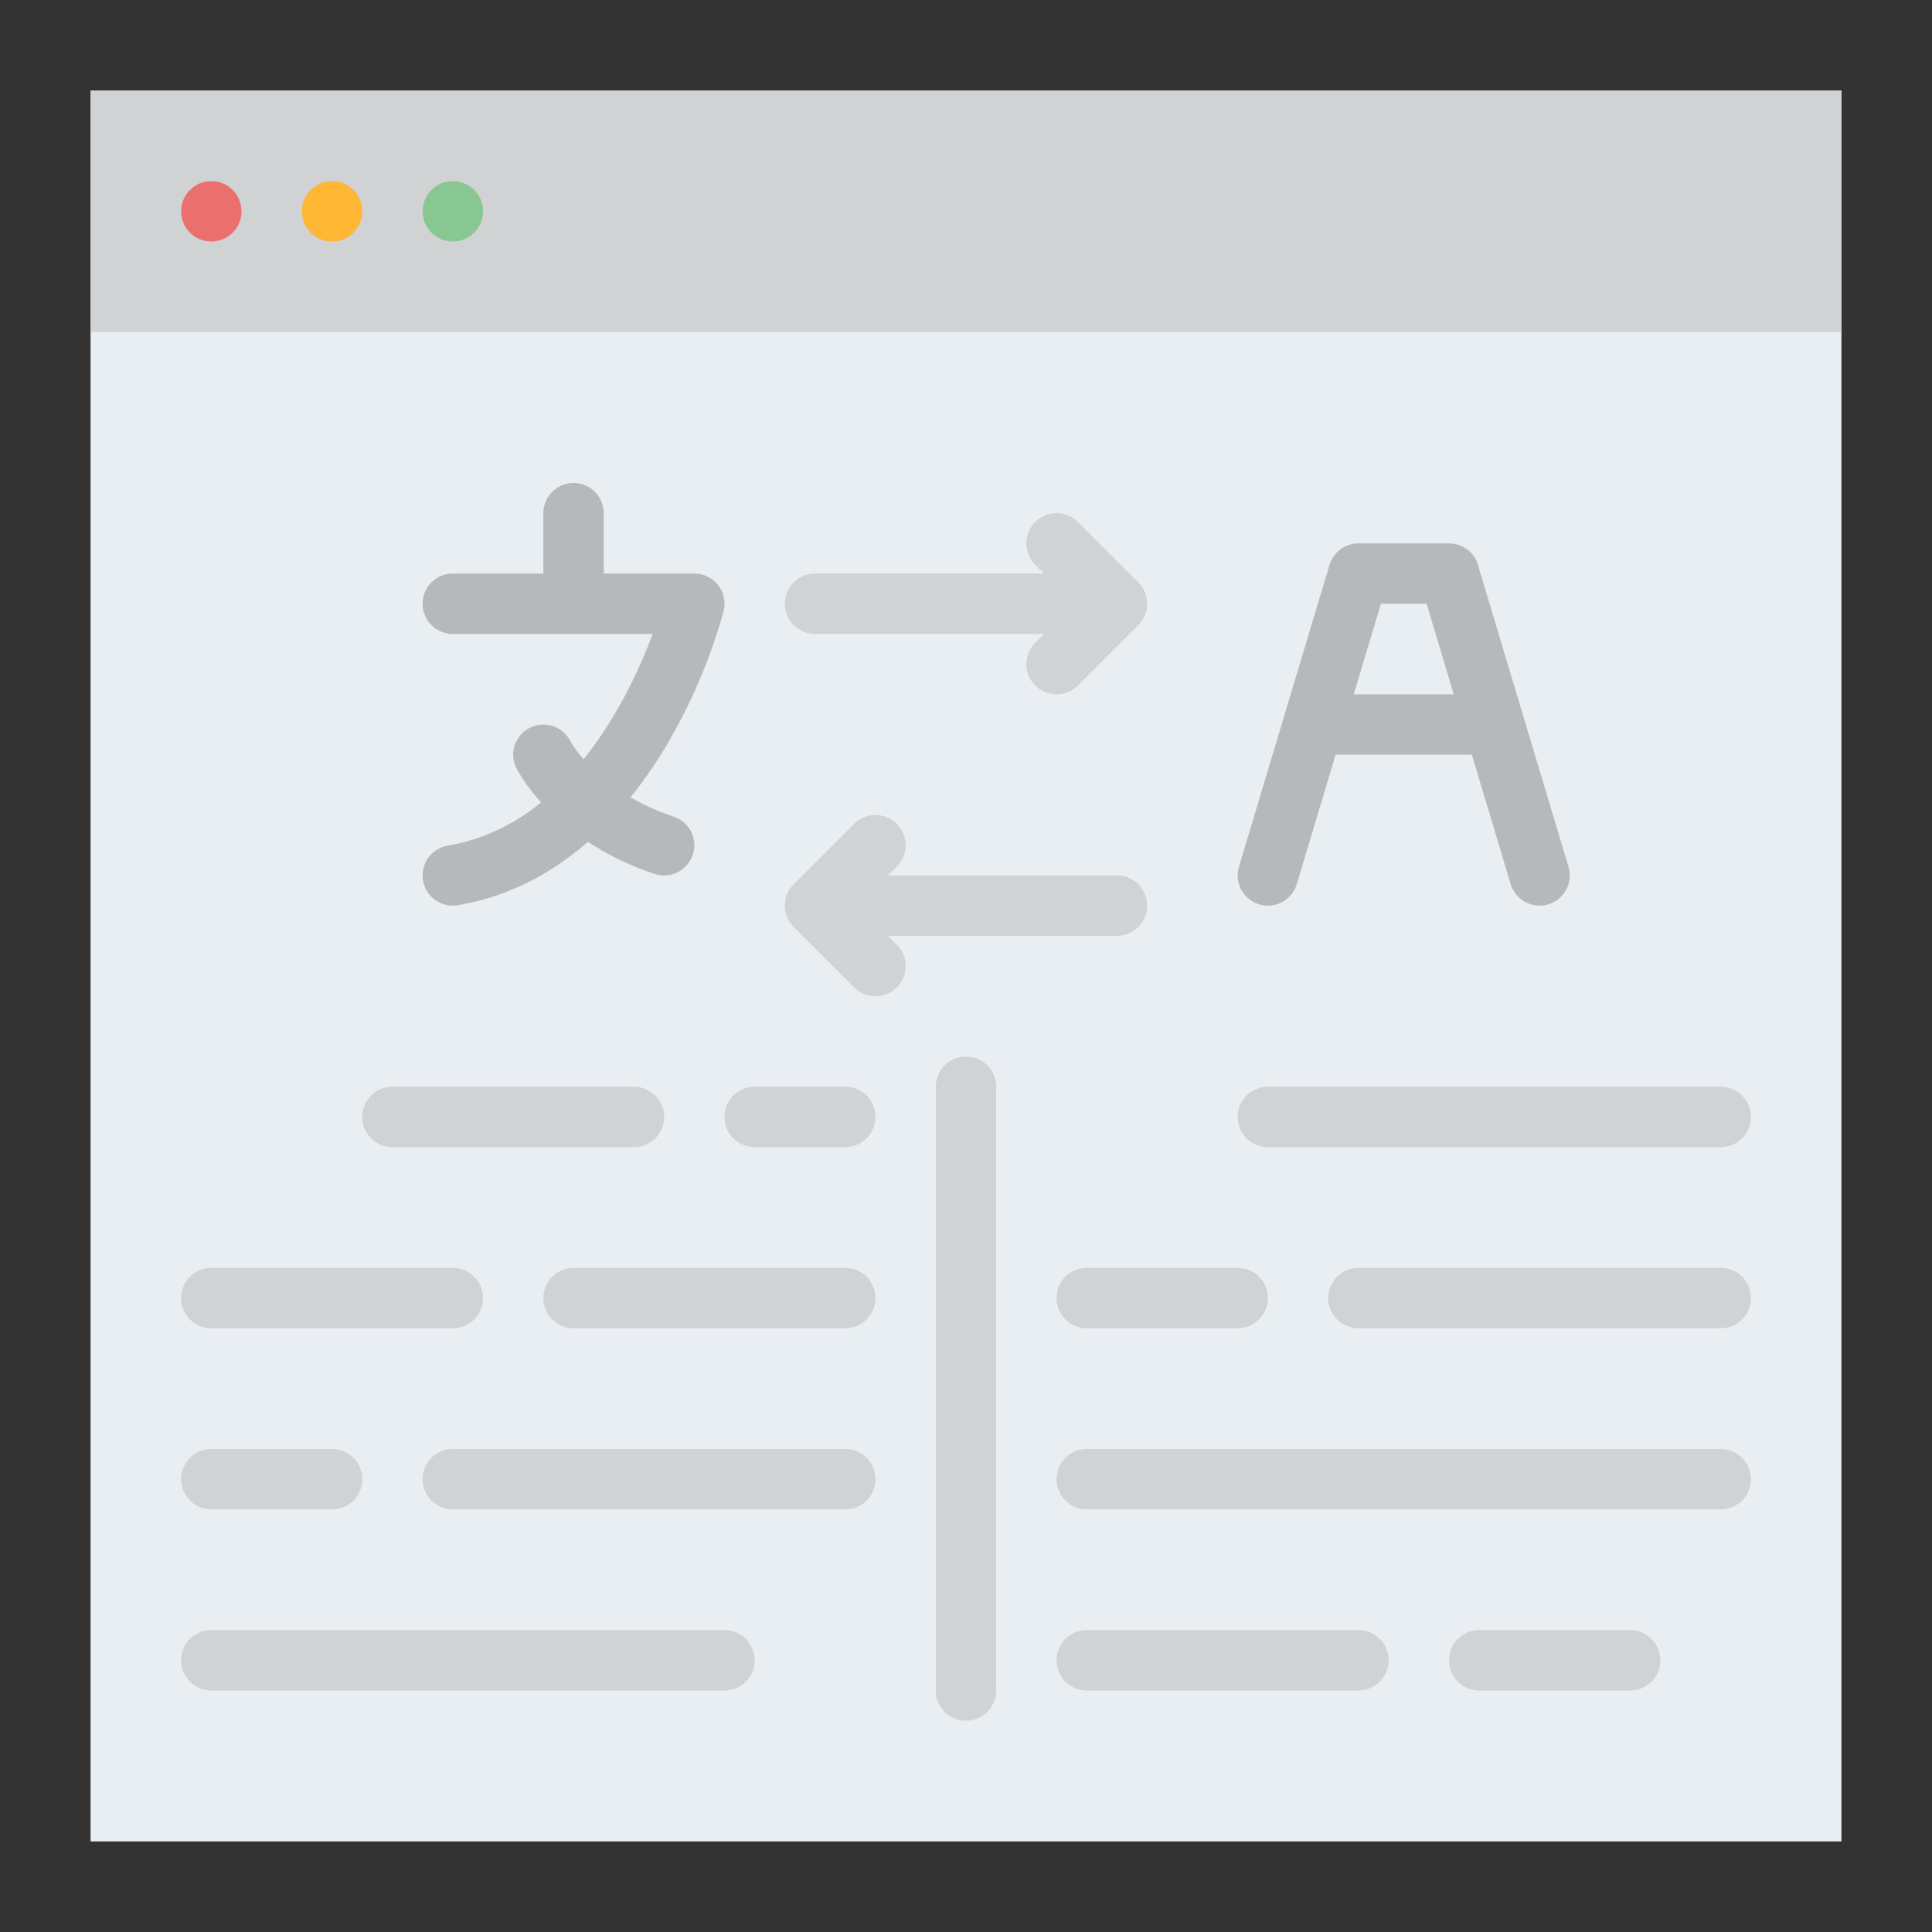 <svg xmlns="http://www.w3.org/2000/svg" id="Flat" viewBox="0 0 512 512"><rect x="0" y="0" width="512" height="512" fill="#333333" stroke="none"/><rect x="24" y="24" width="464" height="464" style="fill:#e9eef2"></rect><rect x="24" y="24" width="464" height="64" style="fill:#d0d2d4"></rect><circle cx="56" cy="56" r="8" style="fill:#eb6f6d"></circle><circle cx="88" cy="56" r="8" style="fill:#ffb632"></circle><circle cx="120" cy="56" r="8" style="fill:#88c791"></circle><path d="M120,168h52.979c-3.275,8.741-9.172,21.8-18.327,33.195a29.431,29.431,0,0,1-3.528-4.835,8,8,0,0,0-14.279,7.218,44.128,44.128,0,0,0,6.577,9.029,52.811,52.811,0,0,1-24.737,11.5A8,8,0,0,0,119.99,240a8.185,8.185,0,0,0,1.325-.109c12.536-2.09,24.158-7.789,34.488-16.792a75.5,75.5,0,0,0,17.667,8.49,8,8,0,0,0,5.06-15.18A61.466,61.466,0,0,1,167.1,211.3a117.561,117.561,0,0,0,9.8-14.241,147.027,147.027,0,0,0,14.865-35.116A8,8,0,0,0,184,152H160V136a8,8,0,0,0-16,0v16H120a8,8,0,0,0,0,16Z" style="fill:#b6b9ba"></path><path d="M216,168h60.686l-2.343,2.343a8,8,0,0,0,11.314,11.314l16-16h0a8,8,0,0,0,0-11.312h0l-16-16a8,8,0,0,0-11.314,11.314L276.686,152H216a8,8,0,0,0,0,16Z" style="fill:#d0d2d4"></path><path d="M235.314,248H296a8,8,0,0,0,0-16H235.314l2.343-2.343a8,8,0,0,0-11.314-11.314l-16,16h0a8,8,0,0,0,0,11.312h0l16,16a8,8,0,1,0,11.314-11.314Z" style="fill:#d0d2d4"></path><path d="M333.7,239.663a8,8,0,0,0,9.962-5.364L353.952,200h36.1l10.289,34.3a8,8,0,0,0,15.326-4.6l-24-80A8,8,0,0,0,384,144H360a8,8,0,0,0-7.663,5.7l-24,80A8,8,0,0,0,333.7,239.663ZM365.952,160h12.1l7.2,24h-26.5Z" style="fill:#b6b9ba"></path><path d="M104,304h64a8,8,0,0,0,0-16H104a8,8,0,0,0,0,16Z" style="fill:#d0d2d4"></path><path d="M192,432H56a8,8,0,0,0,0,16H192a8,8,0,0,0,0-16Z" style="fill:#d0d2d4"></path><path d="M56,352h64a8,8,0,0,0,0-16H56a8,8,0,0,0,0,16Z" style="fill:#d0d2d4"></path><path d="M224,384H120a8,8,0,0,0,0,16H224a8,8,0,0,0,0-16Z" style="fill:#d0d2d4"></path><path d="M224,288H200a8,8,0,0,0,0,16h24a8,8,0,0,0,0-16Z" style="fill:#d0d2d4"></path><path d="M224,336H152a8,8,0,0,0,0,16h72a8,8,0,0,0,0-16Z" style="fill:#d0d2d4"></path><path d="M56,400H88a8,8,0,0,0,0-16H56a8,8,0,0,0,0,16Z" style="fill:#d0d2d4"></path><path d="M456,288H336a8,8,0,0,0,0,16H456a8,8,0,0,0,0-16Z" style="fill:#d0d2d4"></path><path d="M432,432H392a8,8,0,0,0,0,16h40a8,8,0,0,0,0-16Z" style="fill:#d0d2d4"></path><path d="M360,432H288a8,8,0,0,0,0,16h72a8,8,0,0,0,0-16Z" style="fill:#d0d2d4"></path><path d="M280,344a8,8,0,0,0,8,8h40a8,8,0,0,0,0-16H288A8,8,0,0,0,280,344Z" style="fill:#d0d2d4"></path><path d="M456,336H360a8,8,0,0,0,0,16h96a8,8,0,0,0,0-16Z" style="fill:#d0d2d4"></path><path d="M456,384H288a8,8,0,0,0,0,16H456a8,8,0,0,0,0-16Z" style="fill:#d0d2d4"></path><path d="M256,280a8,8,0,0,0-8,8V448a8,8,0,0,0,16,0V288A8,8,0,0,0,256,280Z" style="fill:#d0d2d4"></path></svg>